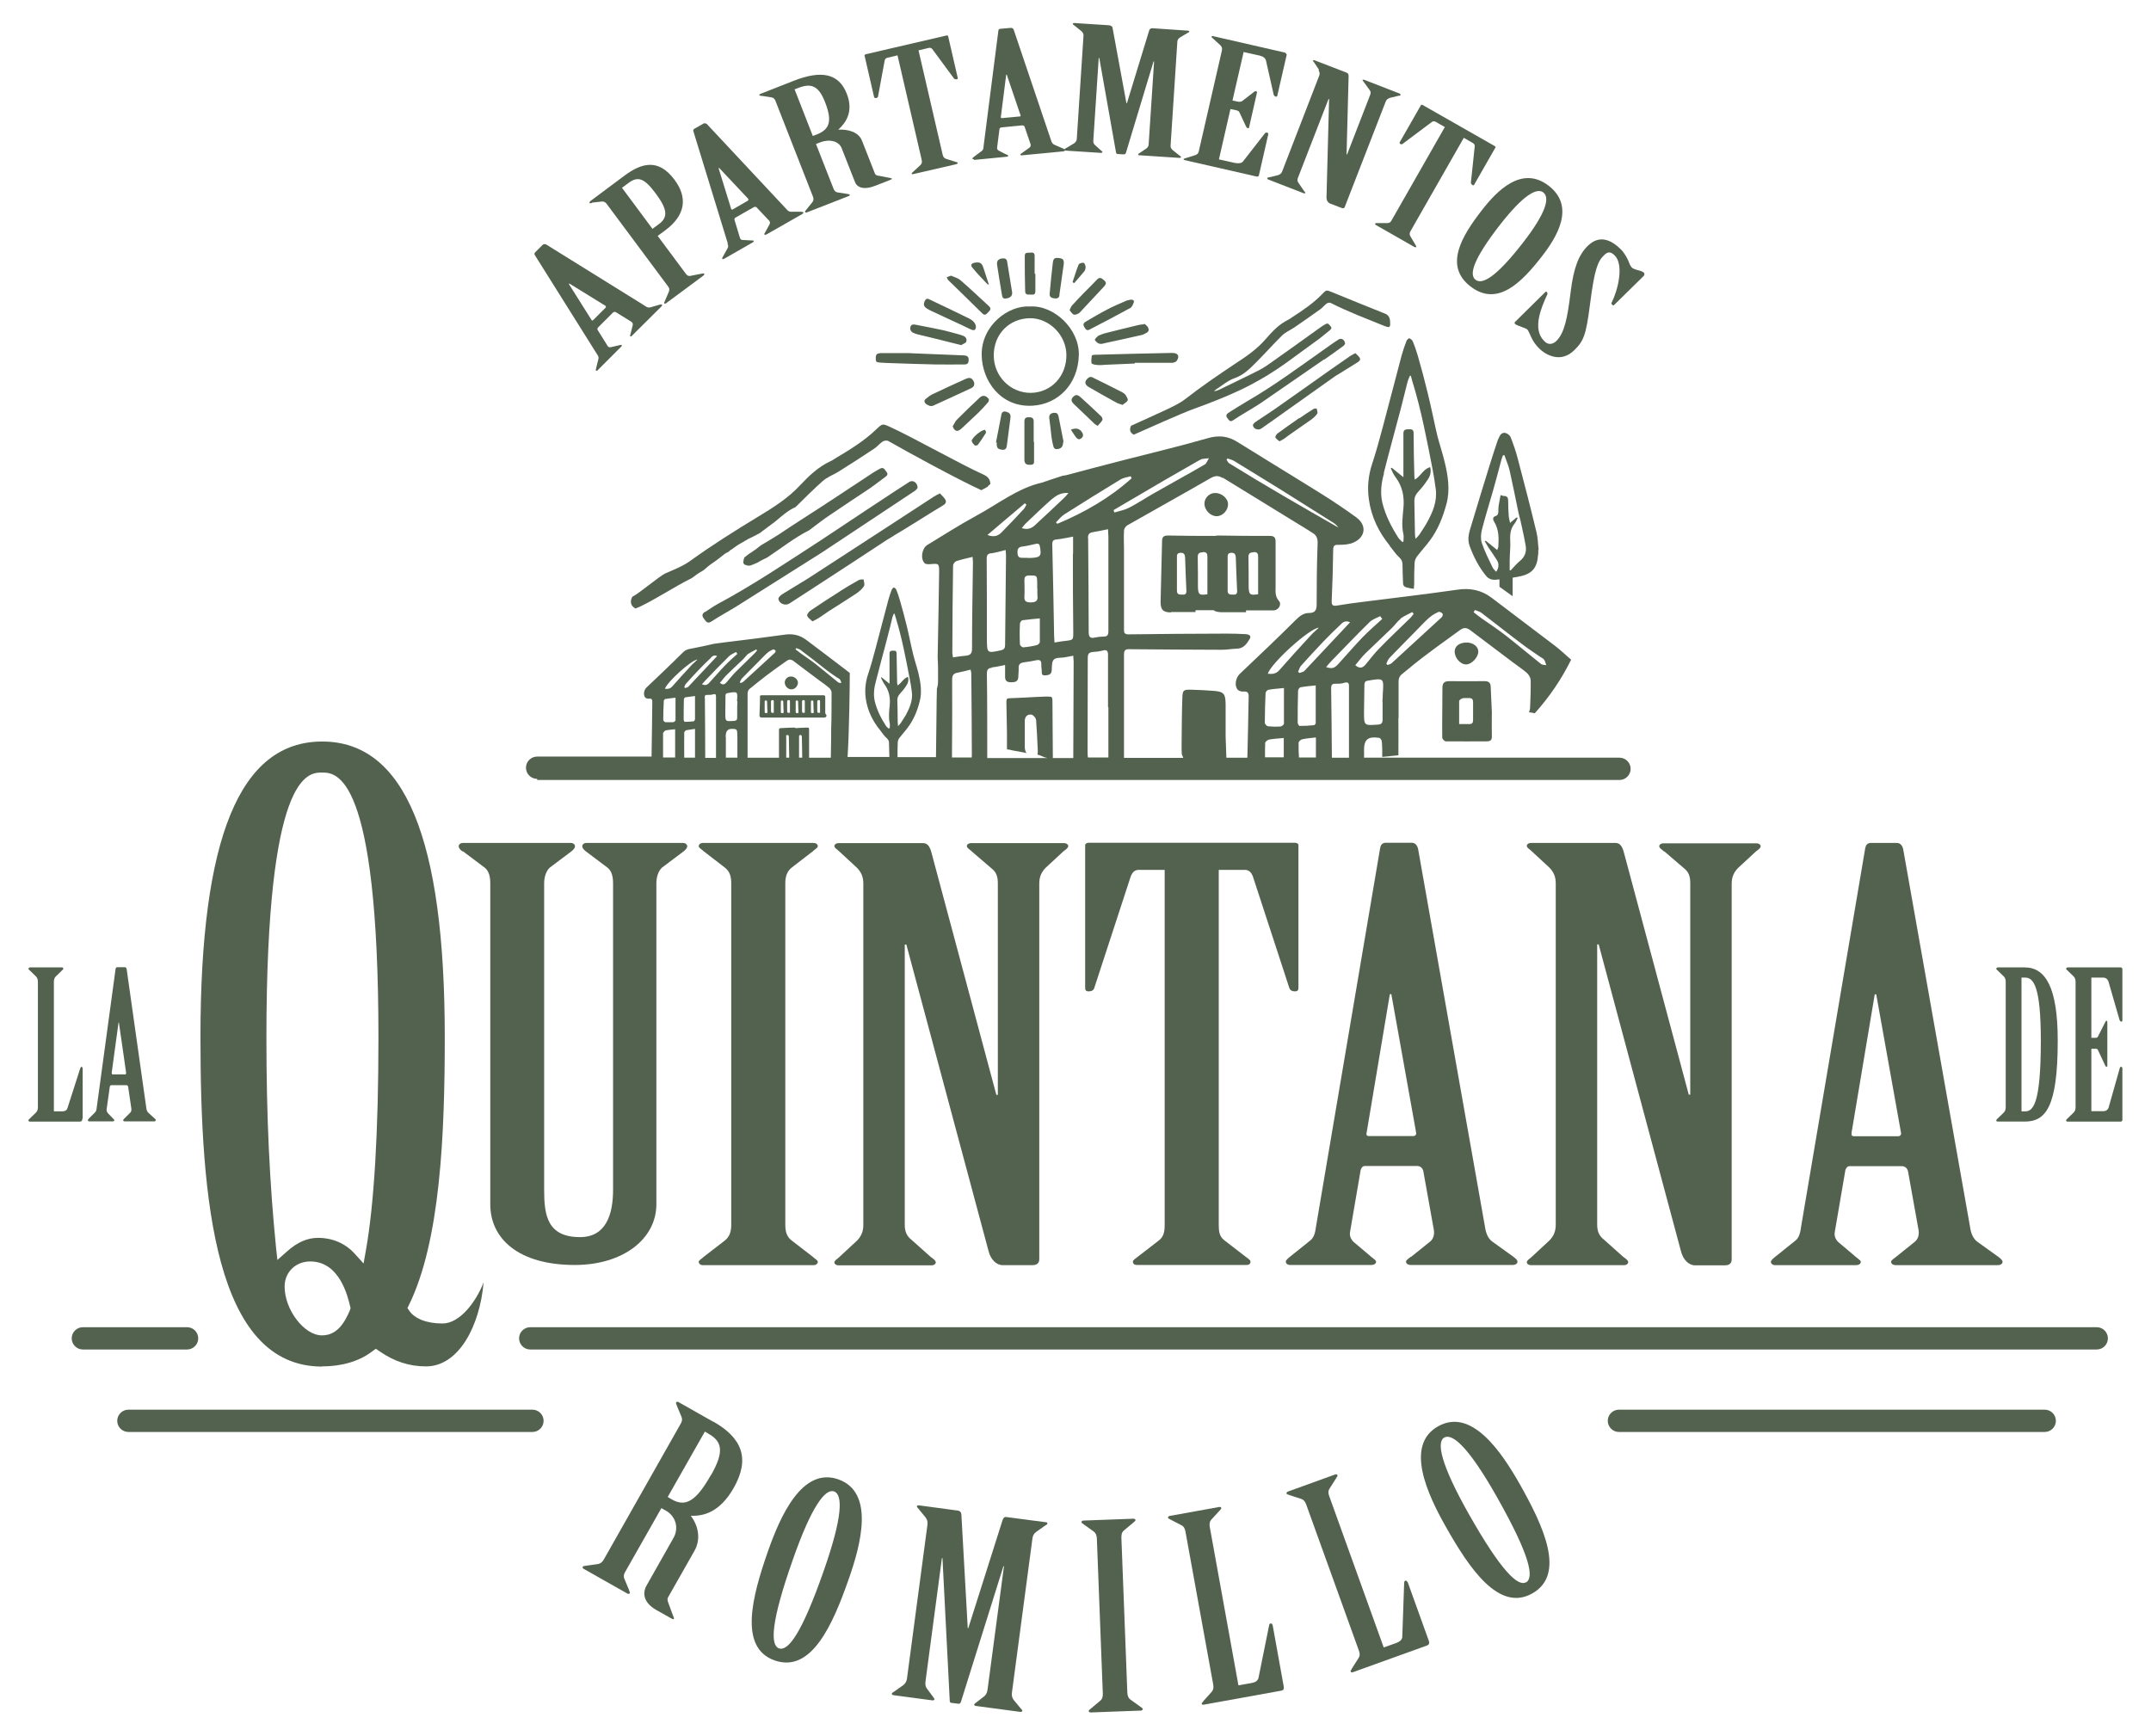 <?xml version="1.0" encoding="UTF-8"?> <svg xmlns="http://www.w3.org/2000/svg" id="Capa_1" data-name="Capa 1" viewBox="0 0 115.78 93.45"><defs><style> .cls-1 { fill: #53624e; } </style></defs><path class="cls-1" d="m4.45,60.22v-2.71s-.02-.08-.06-.08c-.04,0-.04.03-.07.08l-.69,2.15c-.04.13-.15.17-.29.17h-.44v-6.95c0-.13.02-.23.1-.31l.33-.32s.08-.07.08-.1-.02-.07-.07-.07h-1.74s-.07.03-.07.07.06.07.08.1l.33.32c.08.08.1.18.1.31v6.7c0,.13-.02.23-.1.31l-.33.32s-.08.07-.08.1.02.07.07.07h2.71c.09,0,.12-.06.12-.15Z"></path><path class="cls-1" d="m4.8,60.37h1.27c.06,0,.08-.03.08-.07s-.07-.08-.11-.13l-.24-.25c-.04-.06-.07-.12-.06-.2l.17-1.22s.03-.08.07-.08h.82c.06,0,.09.04.1.1l.17,1.16c.01.1-.01.18-.06.22l-.3.3s-.08.07-.08.1.02.07.08.07h1.59c.06,0,.08-.03.08-.07s-.03-.07-.07-.1l-.32-.29c-.08-.07-.11-.19-.12-.3l-1.05-7.42c-.01-.07-.04-.12-.1-.12h-.41c-.06,0-.08.04-.09.1l-1.01,7.43c-.01.1-.02.21-.09.28l-.31.31s-.08.08-.08.11.02.07.07.07Zm1.21-2.6l.37-2.72h.02l.39,2.71s-.01.08-.04.08h-.7s-.04-.02-.03-.07Z"></path><path class="cls-1" d="m107.86,59.89l-.33.32s-.08.07-.08.1.02.07.07.07h1.46c1.12,0,1.78-.75,1.78-4.36,0-2.87-.66-3.94-1.78-3.94h-1.46s-.07.03-.07.07.06.07.08.1l.33.32c.08.08.1.18.1.31v6.7c0,.13-.02.23-.1.31Zm.95-7.26h.2c.43,0,.84.42.84,3.39,0,3.39-.41,3.81-.84,3.81h-.2v-7.19Z"></path><path class="cls-1" d="m113.2,52.63c.14,0,.24.07.29.21l.6,2.08s.04.08.09.08c.03,0,.06-.02.06-.07v-2.75c0-.06-.04-.1-.09-.1h-2.87s-.07.03-.07.07.06.07.08.1l.33.32c.08.08.1.18.1.31v6.7c0,.13-.02.23-.1.31l-.33.32s-.08.07-.08.1.02.07.07.07h2.87c.06,0,.09-.04.09-.1v-2.78s-.02-.07-.06-.07-.07.02-.08.07l-.6,2.12c-.04.13-.15.2-.3.2h-.63v-3.36h.24c.06,0,.1.02.12.08l.38.81s.03.08.08.08c.03,0,.04-.02.04-.06v-2.35s-.01-.07-.04-.07-.04.02-.07.07l-.39.77c-.02.06-.07.08-.12.08h-.24v-3.24h.63Z"></path><path class="cls-1" d="m32.14,19.08c.05.07.1.14.07.25l-.12.48c-.01.05-.03.12-.01.14s.06.02.1-.03l1.24-1.24c.05-.05.06-.09.04-.11s-.11.02-.19.03l-.39.09c-.08.01-.14,0-.17-.06l-.55-.88s-.01-.08.02-.11l.8-.8c.05-.05.11-.06.16-.04l.84.52c.07.05.09.11.08.18l-.12.47c-.01.05-.04.11-.02.13s.06.02.11-.04l1.56-1.55c.05-.05.06-.09.04-.11s-.07,0-.12,0l-.48.14c-.11.04-.22,0-.29-.06l-5.36-3.33s-.11-.03-.17.03l-.4.4c-.05.05-.05.1-.03.14l3.35,5.34Zm-1.5-3.82l1.96,1.21s.03.06,0,.09l-.68.68s-.06.03-.07,0l-1.23-1.95.02-.02Z"></path><path class="cls-1" d="m31.86,10.91l.53-.06c.12-.01.2.04.26.12l3.31,4.45c.07.09.09.17.04.29l-.21.49s-.05.11-.04.13.06.03.11-.01l2.01-1.49s.06-.08.04-.1-.08,0-.13,0l-.61.12c-.13.03-.2-.04-.26-.12l-1.51-2.03.42-.31c1.1-.82,1.19-1.78.48-2.72-.84-1.12-1.72-.93-2.68-.22l-1.85,1.38s-.06.08-.04.1.09,0,.13,0Zm1.97-1.06c.51-.38.85-.26,1.46.56s.7,1.27.18,1.65l-.35.26-1.64-2.21.35-.26Z"></path><path class="cls-1" d="m39.16,13.11c.03.08.06.17,0,.26l-.24.43s-.06.11-.05.13c.01.02.05.03.11,0l1.52-.87c.07-.04.08-.08.07-.1-.01-.02-.11-.01-.19-.02l-.4-.02c-.08,0-.13-.04-.15-.11l-.3-.99s0-.08.05-.1l.98-.56c.07-.04.12-.03.16,0l.68.72c.05.06.06.13.02.2l-.23.42s-.07.1-.05.12.05.03.12,0l1.91-1.09c.07-.04.08-.08.07-.1s-.07-.03-.12-.03h-.5c-.12.02-.21-.05-.27-.12l-4.31-4.61s-.1-.06-.17-.02l-.49.28c-.07.04-.07.08-.06.13l1.85,6.03Zm-.46-4.08l1.58,1.68s.02.06-.02.09l-.83.48s-.06.01-.07-.02l-.68-2.2.03-.02Z"></path><path class="cls-1" d="m41,5.16l.52.08c.12.02.18.09.22.19l2.02,5.16c.04.1.04.19-.03.29l-.33.41s-.08.09-.07.12.05.04.11.02l2.23-.87c.06-.02.08-.06.07-.08-.01-.03-.09-.02-.13-.04l-.52-.08c-.12-.02-.18-.09-.22-.19l-.95-2.42.24-.09c.5-.19.99-.06,1.14.31l.72,1.83c.11.29.47.45,1.12.19l.74-.29c.07-.03.14-.06.13-.08s-.08-.04-.15-.05l-.57-.11c-.09-.01-.16-.04-.19-.1l-.7-1.78c-.18-.47-.74-.63-1.28-.6.42-.38.83-.98.46-1.93-.43-1.11-1.38-1.28-2.86-.7l-1.78.7c-.06.02-.08.06-.07.08s.09.02.13.04Zm1.98-.43c.7-.27,1.09-.1,1.43.77.4,1.02.25,1.47-.45,1.74l-.21.08-.98-2.51.21-.08Z"></path><path class="cls-1" d="m47.15,5.28c.06-.01.1-.04.11-.08l.36-1.95c.02-.06.05-.12.14-.14l.55-.13,1.3,5.62c.02.11.03.19-.06.28l-.39.36s-.09.08-.09.1c0,.03.03.05.1.03l2.3-.53c.07-.02.08-.05.08-.07,0-.03-.07-.04-.12-.06l-.51-.16c-.12-.04-.15-.12-.18-.22l-1.3-5.62.55-.13c.09-.02.14.01.19.06l1.18,1.6s.07.04.13.03c.06-.01.07-.04.06-.08l-.52-2.26s-.04-.03-.08-.02l-4.35,1.01s-.07.04-.07.05l.52,2.26s.03.06.09.05Z"></path><path class="cls-1" d="m52.42,8.61l1.75-.17c.08,0,.1-.04.1-.06,0-.03-.1-.06-.16-.09l-.35-.18c-.07-.04-.1-.09-.09-.16l.13-1.02s.04-.07.09-.07l1.12-.11c.08,0,.12.02.14.07l.32.94c.02.08,0,.15-.06.19l-.39.28s-.1.06-.1.09c0,.03.04.05.11.04l2.19-.21c.08,0,.1-.04.1-.06,0,0,0,0,0,0,.01,0,.03.02.06.02l1.87.12c.06,0,.09-.02.09-.04,0-.04-.06-.07-.1-.11l-.3-.27c-.09-.08-.1-.16-.09-.27l.29-4.42h.03s.9,5.08.9,5.08c.01.05.03.08.07.09l.33.02c.08,0,.11-.02.13-.07l1.49-4.93h.03s-.29,4.42-.29,4.42c0,.11-.03.19-.12.26l-.34.23s-.11.06-.11.09c0,.02.01.05.09.05l2.13.14c.06,0,.09-.02.09-.04,0-.04-.06-.07-.1-.1l-.36-.29c-.09-.08-.11-.15-.1-.26l.36-5.54c0-.11.04-.18.14-.25l.4-.24s.11-.05.11-.08c0-.02-.03-.05-.09-.05l-1.9-.13c-.11,0-.16.05-.18.14l-1.19,3.89h-.03s-.74-4.02-.74-4.02c0-.09-.07-.16-.2-.17l-1.86-.12c-.06,0-.09.02-.09.04,0,.04.07.07.1.1l.36.29c.09.08.13.16.12.26l-.36,5.54c0,.11-.06.18-.15.25l-.4.24s-.11.05-.11.08c0,0,0,0,0,0-.02-.01-.04-.02-.07-.04l-.46-.2c-.11-.04-.17-.14-.19-.23l-2.02-5.98c-.02-.05-.07-.09-.15-.09l-.56.05c-.08,0-.1.05-.11.09l-.8,6.25c0,.08-.01.18-.1.24l-.4.3s-.1.07-.1.1c0,.03.04.05.1.05Zm1.45-2.3l.29-2.29h.03s.74,2.18.74,2.18c.02.04,0,.07-.05.07l-.96.09s-.06-.01-.05-.05Z"></path><path class="cls-1" d="m63.69,8.55s.02.06.08.07l3.85.88c.07.02.13,0,.14-.05l.51-2.24s-.02-.06-.06-.07c-.04-.01-.09,0-.12.03l-1.19,1.53c-.08.09-.24.11-.44.07l-.85-.19.62-2.71.33.07c.07.02.13.05.15.1l.36.77s.03.07.09.09c.04.01.06,0,.07-.03l.43-1.89s0-.06-.05-.07c-.04-.01-.06,0-.1.03l-.66.51s-.1.04-.18.03l-.33-.07.6-2.61.85.19c.19.04.31.13.35.26l.42,1.86s.05.08.1.09c.04.01.08,0,.09-.04l.51-2.22s-.04-.09-.1-.11l-3.85-.88c-.06-.01-.1,0-.1.03,0,.03.06.07.09.1l.39.36c.09.09.1.17.08.28l-1.24,5.41c-.02.11-.07.18-.19.22l-.51.16s-.12.03-.12.06Z"></path><path class="cls-1" d="m70.97,3.78c.06.1.08.19.04.29l-2,5.17c-.04.1-.11.15-.22.19l-.45.11s-.12.01-.13.05c0,.02.01.05.07.08l1.88.73c.06.02.1,0,.1,0,.01-.03-.03-.08-.07-.12l-.28-.41c-.08-.1-.09-.18-.05-.29l1.65-4.25h.03s-.14,5.31-.14,5.31c0,.14.07.27.2.32l.6.23c.1.04.16.02.18-.04l2.21-5.69c.04-.1.11-.15.22-.19l.45-.11c.05,0,.12-.01.13-.05,0-.02-.01-.05-.07-.08l-1.88-.73c-.06-.02-.1,0-.1,0-.01.03.05.09.07.12l.3.41c.08.1.08.18.04.28l-1.24,3.2h-.03s.11-4.19.11-4.19c0-.1-.01-.17-.11-.21l-1.71-.66c-.06-.02-.1,0-.1,0-.01.03.05.09.07.12l.26.39Z"></path><path class="cls-1" d="m75.36,7.74c.05.03.1.04.13.01l1.59-1.19c.05-.03.12-.05.2,0l.49.28-2.86,5.01c-.05.1-.11.16-.23.16h-.53c-.05,0-.12,0-.13.02s-.01.06.05.09l2.05,1.17c.07.04.09.02.11,0s-.03-.08-.05-.12l-.27-.46c-.06-.11-.03-.19.02-.28l2.86-5.01.49.28c.08.05.1.11.1.17l-.21,1.98s.03.08.08.11.08.02.1-.02l1.15-2.01s0-.05-.05-.07l-3.88-2.21s-.08-.02-.08,0l-1.15,2.01s-.02.06.03.09Z"></path><path class="cls-1" d="m79.76,11.32c-1.06,1.37-2.06,2.98-.61,4.1,1.46,1.13,2.77-.24,3.83-1.6.81-1.04,1.84-2.69.38-3.82-1.45-1.12-2.79.28-3.6,1.32Zm3.31-.96c.36.28.16,1.09-1.09,2.7-1.46,1.88-2.2,2.28-2.56,2-.35-.27-.14-1.08,1.32-2.96,1.25-1.6,1.98-2.01,2.33-1.74Z"></path><path class="cls-1" d="m83.1,18.34c-.63-.64-.14-1.79.19-2.5,0-.03.01-.08-.02-.11-.04-.04-.08-.03-.1,0l-1.64,1.62s-.02.04.02.09c.04.04.11.06.17.09.31.12.44.16.49.21.03.03.08.12.15.28.08.18.19.44.48.73.4.4,1.19.79,1.89.11.52-.51.64-.81.86-2.52.23-1.81.41-2.27.73-2.58.17-.17.33-.28.6,0,.49.5.18,1.83-.17,2.53-.02.04-.01.08.02.11.04.04.08.05.1.03l1.62-1.59s.05-.09,0-.15c-.06-.07-.16-.1-.31-.14-.16-.04-.31-.1-.35-.15-.04-.04-.09-.13-.12-.2-.08-.24-.25-.55-.45-.76-.55-.55-1.18-.81-1.8-.2-.48.47-.76,1.17-.92,2.49-.17,1.39-.33,2.19-.76,2.62-.2.2-.45.23-.65.02Z"></path><path class="cls-1" d="m38.39,76.54l-1.87-1.06c-.06-.03-.11-.01-.13.02-.02.04.03.11.04.17l.25.6c.06.14.03.27-.06.41l-4.11,7.26c-.08.14-.17.23-.32.26l-.65.09c-.05.02-.15.01-.17.05-.02.04-.01.09.05.12l2.35,1.33c.06.03.11.01.13-.02.02-.04-.03-.11-.04-.17l-.25-.6c-.06-.14-.03-.27.06-.41l1.93-3.4.25.14c.52.3.7.92.41,1.45l-1.46,2.58c-.23.41-.16.92.52,1.31l.78.44c.07.04.15.08.17.05.02-.04-.01-.12-.05-.2l-.25-.68c-.04-.1-.06-.21-.01-.29l1.42-2.5c.37-.66.19-1.38-.2-1.89.67.03,1.56-.17,2.32-1.51.88-1.56.45-2.68-1.11-3.56Zm-.12,2.86c-.81,1.44-1.38,1.74-2.11,1.32l-.22-.13,2-3.52.22.13c.73.42.81.98.12,2.2Z"></path><path class="cls-1" d="m45.12,79.64c-1.95-.68-3.12,1.99-3.78,3.86-.86,2.46-1.59,5.21.36,5.89,1.97.69,3.12-1.91,3.98-4.37.66-1.87,1.41-4.69-.56-5.38Zm-.78,4.92c-1.18,3.38-1.92,4.35-2.41,4.18-.47-.17-.45-1.38.74-4.76,1.01-2.89,1.75-3.85,2.22-3.69.49.17.46,1.39-.55,4.27Z"></path><path class="cls-1" d="m56.3,81.95l-2.13-.28c-.12-.02-.18.07-.22.21l-1.83,5.77h-.03s-.34-6.07-.34-6.07c0-.14-.05-.24-.21-.26l-2.08-.28c-.07,0-.11.03-.11.05,0,.05.07.11.1.15l.37.45c.09.12.12.24.1.4l-1.1,8.27c-.02.16-.09.27-.2.36l-.48.34s-.13.07-.14.12c0,.03.03.07.09.08l2.1.28c.07,0,.11-.03.11-.05,0-.05-.06-.1-.1-.17l-.31-.42c-.09-.12-.09-.25-.07-.41l.88-6.61h.03s.39,7.66.39,7.66c0,.07.02.13.07.13l.38.05c.09.01.12-.02.15-.09l2.29-7.31h.03s-.88,6.61-.88,6.61c-.02.16-.06.28-.17.38l-.41.32c-.06.05-.13.08-.14.13,0,.03,0,.07.09.08l2.39.32c.07,0,.11-.03.11-.05,0-.05-.06-.1-.1-.15l-.37-.45c-.09-.12-.11-.24-.09-.4l1.1-8.27c.02-.16.07-.27.19-.36l.48-.34c.06-.03.13-.07.14-.12,0-.03-.02-.07-.09-.08Z"></path><path class="cls-1" d="m61.38,91.88l-.53-.38c-.12-.09-.16-.21-.17-.38l-.32-8.34c0-.17.02-.29.14-.39l.5-.42s.12-.09.12-.13c0-.04-.04-.08-.11-.08l-2.7.1c-.07,0-.1.05-.1.09,0,.04.09.08.13.12l.53.38c.12.09.16.21.17.38l.32,8.34c0,.17-.02.29-.14.39l-.5.42s-.12.09-.12.13c0,.04.04.08.11.08l2.7-.1c.07,0,.1-.05.1-.09,0-.04-.09-.08-.13-.12Z"></path><path class="cls-1" d="m68.49,87.48c0-.05-.05-.09-.1-.08-.07.01-.06.05-.08.11l-.57,2.82c-.04.17-.2.25-.4.28l-.68.12-1.54-8.51c-.03-.16-.02-.29.08-.41l.44-.48s.1-.1.1-.14c0-.04-.05-.08-.12-.06l-2.66.48c-.07.01-.09.06-.09.1,0,.04.1.07.14.1l.58.3c.14.07.19.19.22.35l1.49,8.21c.03.16.02.29-.08.41l-.44.49c-.02.06-.1.1-.1.14,0,.04.05.08.12.06l4.15-.75c.14-.02.17-.1.15-.22l-.6-3.32Z"></path><path class="cls-1" d="m75.75,85.16c-.02-.05-.07-.08-.11-.06-.06.02-.05.06-.06.13l-.1,2.88c0,.18-.16.28-.35.35l-.65.23-2.93-8.14c-.06-.16-.07-.28.02-.42l.35-.55c.02-.05.09-.12.07-.16-.01-.04-.06-.07-.13-.04l-2.54.92c-.06.02-.08.07-.07.11.01.04.11.05.16.08l.62.2c.15.05.22.15.28.31l2.83,7.85c.06.16.07.28-.02.42l-.35.55c-.01.06-.09.12-.07.16.01.04.06.07.13.04l3.97-1.43c.13-.05.15-.13.11-.25l-1.14-3.17Z"></path><path class="cls-1" d="m77.4,76.79c-1.8,1.02-.56,3.66.41,5.38,1.28,2.27,2.87,4.63,4.67,3.61,1.81-1.02.61-3.6-.67-5.87-.98-1.73-2.6-4.15-4.41-3.12Zm4.74,8.39c-.43.25-1.33-.58-3.09-3.69-1.5-2.66-1.74-3.86-1.31-4.1.45-.25,1.35.57,2.85,3.23,1.76,3.12,2,4.31,1.55,4.57Z"></path><path class="cls-1" d="m10.67,72.05c0-.33-.27-.6-.6-.6h-5.61c-.33,0-.6.27-.6.6s.27.6.6.6h5.61c.33,0,.6-.27.6-.6Z"></path><path class="cls-1" d="m28.66,75.89H6.91c-.33,0-.6.27-.6.6s.27.6.6.6h21.75c.33,0,.6-.27.6-.6s-.27-.6-.6-.6Z"></path><path class="cls-1" d="m28.92,41.99h58.25c.33,0,.6-.27.6-.6s-.27-.6-.6-.6h-13.75s0-.01,0-.02c.01-.12,0-.25,0-.37,0-.59.2-.76.8-.68.06,0,.14.1.15.16.03.16.02.33.03.45,0,.18,0,.31,0,.42.29-.03.58-.06.87-.09,0,0,0-.02,0-.03.01-.66,0-1.31,0-1.97h.01c0-.67,0-1.33,0-2,0-.12.06-.27.15-.34.5-.42,1.01-.83,1.54-1.22.54-.41,1.09-.79,1.63-1.19.19-.14.35-.12.53.01.76.57,1.52,1.15,2.28,1.72.26.2.54.38.78.59.1.09.19.25.2.37.01.49-.01.98-.03,1.47,0,.1-.03.2-.06.28.11,0,.21.03.31.05.81-.9,1.45-1.86,1.95-2.87,0-.02,0-.04,0-.05,0,0,0,.02-.01.02-.3-.26-.57-.52-.86-.74-1.13-.86-2.26-1.71-3.39-2.57-.56-.43-1.18-.55-1.88-.44-1.68.24-3.37.44-5.05.65-.47.06-.94.12-1.4.2-.25.04-.3-.03-.29-.27.04-.91.07-1.81.08-2.72,0-.26.09-.29.33-.28.25,0,.53-.02.76-.12.66-.29.73-.94.15-1.36-.59-.43-1.2-.84-1.82-1.23-1.52-.95-3.06-1.88-4.58-2.83-.51-.32-1-.37-1.59-.2-1.47.42-2.96.78-4.45,1.16-1.04.27-2.09.54-3.13.82-.13.03-.06.02-.23.04-.37.12-.35.12-.73.24-.04.01-.11.05-.21.07-.08.04-.12.04-.17.06-1.3.29-2.38,1.16-3.55,1.79-.9.49-1.76,1.04-2.63,1.57-.29.18-.38.74-.14.98.06.06.21.06.32.05.44-.04.46-.03.46.41-.02,1.52-.05,3.05-.08,4.57,0,.02,0,.03,0,.04.03.44.02.88.02,1.31,0,.13-.02.25-.06.37-.02.48-.03,2.61-.05,3.69h-2.07s0,0,0,0c0-.26,0-.51.01-.77,0-.08.03-.18.08-.25.16-.21.34-.4.49-.61.3-.41.49-.88.61-1.36.14-.52.05-1.04-.07-1.55-.08-.32-.19-.64-.27-.96-.13-.53-.23-1.06-.36-1.59-.11-.46-.24-.92-.37-1.38-.05-.19-.12-.37-.19-.55-.02-.05-.08-.1-.13-.11-.03,0-.09.07-.11.11-.07.18-.13.36-.18.54-.23.87-.46,1.75-.69,2.62-.12.46-.25.93-.4,1.38-.15.44-.19.88-.13,1.32.09.65.37,1.22.78,1.72.11.14.21.3.35.42.08.08.12.14.12.25,0,.24.02.48.02.71,0,.02,0,.03,0,.05h-2.25c.09-1.32.12-3.88.12-4.51,0-.01,0,0,0-.01,0,0-.08-.06-.14-.11,0,0-.01,0-.05-.04-.71-.55-1.43-1.08-2.15-1.63-.36-.27-.75-.35-1.19-.28-1.06.15-2.13.28-3.2.41-.22.03-.37.05-.59.08-.41.1-.59.13-1.07.23-.04.01-.18.03-.26.05-.19.05-.25.1-.39.24-.62.62-1.26,1.22-1.9,1.83-.14.13-.19.4-.07.54.04.05.13.07.2.06.13-.01.18.03.18.16-.01.65-.02,2.15-.04,2.96h-6.16c-.33,0-.6.27-.6.6s.27.6.6.6Zm50.47-9.15c.12.05.26.08.36.16.75.57,1.49,1.16,2.25,1.73.29.22.6.42.9.63.07.05.16.08.21.15.06.08.08.2.12.3-.1-.02-.22-.01-.29-.07-.63-.5-1.24-1.02-1.87-1.51-.42-.33-.86-.62-1.29-.92-.16-.11-.31-.23-.46-.35.02-.04.05-.08.07-.12Zm-31.52,6.36s-.02.01-.04.02c-.05-.05-.11-.09-.14-.14-.26-.4-.48-.83-.6-1.31-.09-.38-.04-.75.06-1.11.11-.39.2-.79.31-1.19.11-.41.22-.81.32-1.21.09-.34.17-.67.25-1.01.02-.07.05-.14.08-.21h.04c.02.07.04.13.06.2.33,1.07.54,2.17.75,3.27.05.24.09.49.12.73.06.46-.11.86-.32,1.25-.09.15-.19.3-.28.44-.03.05-.08.09-.14.16-.01-.1-.02-.17-.02-.23,0-.39-.01-.78-.02-1.17,0-.14.05-.24.14-.34.13-.14.25-.29.35-.45.09-.13.13-.28.09-.46-.26.07-.35.34-.57.46,0-.05-.01-.08-.02-.12-.01-.53-.02-1.07-.03-1.6,0-.11-.04-.16-.15-.15-.1,0-.23-.02-.23.15,0,.48,0,.95,0,1.43,0,.06,0,.11,0,.2-.16-.13-.3-.24-.43-.35-.01,0-.02.02-.03.03.06.11.1.22.17.32.26.35.34.73.3,1.16-.03.32-.07.64,0,.96.02.09,0,.18,0,.28Zm-9.94-1.64c0-.12.04-.16.16-.15.1,0,.2,0,.29-.03.11-.03.16-.01.16.11,0,.76,0,2.43,0,3.31h-.58c0-.85-.01-2.49-.02-3.23Zm1.76.19c0,.09,0,.18-.01.27,0,0,0,0,0,0,0,.2,0,.4,0,.61,0,.12-.04.17-.17.18-.47.03-.47.04-.47-.43,0-.31.01-.61.01-.92,0-.09.03-.14.13-.15.53-.09.53-.09.49.44Zm-.63,1.93c0-.38.13-.48.51-.43.04,0,.09.06.1.1.02.1.01.21.02.28,0,.1,0,.83,0,1.16h-.62c0-.33,0-1.05,0-1.11Zm-1.65-.95s-.04.09-.06.1c-.16.02-.33.03-.49.03-.02,0-.06-.07-.06-.11,0-.37,0-.73.01-1.1,0-.04.05-.11.08-.11.17-.03.33-.04.52-.07,0,.44,0,.85,0,1.26Zm-.59.7s.07-.11.12-.12c.15-.03.3-.04.47-.07v1.55h-.58c0-.4-.01-1.22,0-1.36Zm5.49.22c0-.06.03-.09.09-.08.03,0,.06.05.06.07,0,.09.01.76.02,1.15h-.16c0-.37,0-1.06,0-1.14Zm.7,0c0-.06.03-.09.09-.08.03,0,.06.05.06.07,0,.12.02.72.02,1.15h-.17c0-.42,0-1.03,0-1.14Zm14.74-9.84c0,1.41,0,2.82.02,4.23,0,.41,0,.41-.4.46-.19.02-.38.05-.61.09,0-.13-.02-.22-.02-.32-.03-1.65-.06-3.3-.1-4.95,0-.2.05-.27.25-.28.29-.03.58-.1.87-.15,0,.33,0,.63,0,.92Zm.79,10.52c0-1.64.01-3.28.01-4.92,0-.21.07-.29.27-.31.18-.01.37-.03.54-.08.22-.06.28.03.28.23,0,.94,0,1.87,0,2.81h.02c0,.89,0,1.77,0,2.66,0,.02,0,.04,0,.06h-1.1c-.02-.11-.02-.25-.02-.45Zm.02-11.37c0-.19.07-.28.26-.31.26-.04.52-.1.82-.16,0,.14.02.26.02.38,0,1.71,0,3.42,0,5.12,0,.2-.06.28-.26.28-.15,0-.31.02-.46.05-.27.07-.34-.05-.34-.29,0-1.69-.02-3.38-.03-5.06Zm11.36,11.82c-.02-.26-.03-.52-.02-.79,0-.07.11-.17.19-.19.23-.05.47-.07.74-.1v1.08h-.9Zm.91-1.89c0,.05-.06.15-.1.15-.26.03-.52.04-.78.04-.03,0-.1-.11-.1-.17,0-.58,0-1.15.02-1.73,0-.06.08-.17.13-.18.26-.05.53-.07.82-.1,0,.69,0,1.34,0,1.99Zm-2.58-1.75c.26-.05.53-.07.86-.1,0,.67,0,1.3,0,1.92,0,.05-.12.15-.19.15-.22.02-.44.01-.66-.01-.07,0-.18-.12-.18-.19,0-.53.02-1.06.04-1.59,0-.06.08-.17.14-.18Zm-.01-.87c.18-.57,2.25-2.45,2.75-2.48-.17.16-.32.28-.45.43-.57.62-1.13,1.23-1.68,1.86-.17.19-.36.22-.61.19Zm-.15,3.75c0-.07.12-.18.2-.2.24-.05.49-.06.81-.09,0,.37,0,.71,0,1.04,0,0,0,0,0,0h-1.01c0-.26,0-.51.01-.76Zm3.6.76c-.01-1.24-.02-2.49-.04-3.73,0-.19.06-.25.25-.24.15,0,.31,0,.45-.05.18-.05.26-.02.26.17,0,1.29,0,2.57,0,3.86h-.91Zm2.74-3.43c0,.14-.01.29-.02.43,0,0,0,0,.01,0,0,.32,0,.64,0,.95,0,.19-.06.27-.26.28-.74.05-.74.06-.74-.68,0-.48.02-.96.02-1.45,0-.15.04-.22.21-.24.84-.14.84-.14.78.7Zm2.52-4.11c.14-.13.31-.22.49-.3.05-.02.16.04.21.1.02.03,0,.15-.05.19-.89.82-1.78,1.64-2.68,2.46-.06.06-.15.08-.23.11-.02-.02-.05-.04-.07-.07.05-.1.09-.22.16-.3.45-.47.9-.92,1.35-1.38.27-.27.53-.56.82-.82Zm-1.58.07c.2-.15.43-.24.65-.36.02.03.05.07.07.1-.06.07-.1.14-.17.21-.56.55-1.13,1.08-1.67,1.64-.27.27-.5.58-.75.88-.14.16-.3.25-.55.03.19-.22.36-.46.57-.66.46-.45.94-.89,1.4-1.34.16-.15.28-.35.46-.48Zm-1.65.18c.15-.15.38-.22.57-.32.04.05.07.1.11.15-.36.33-.73.65-1.07,1-.44.46-.85.94-1.28,1.41-.22.25-.36.29-.67.18.1-.11.18-.22.28-.32.68-.7,1.36-1.41,2.06-2.1Zm-1.6.17c.13-.13.26-.29.55-.16-.83.89-1.64,1.75-2.45,2.61-.06.07-.18.08-.27.12l-.08-.06c.05-.11.08-.23.15-.32.4-.44.8-.88,1.21-1.31.29-.3.58-.59.88-.87Zm-6.05-8.98c.12.04.24.07.35.13.81.5,1.63,1,2.44,1.5.96.6,1.91,1.2,2.86,1.8.12.07.23.16.32.29-1.98-1.13-3.94-2.26-5.88-3.46-.06-.04-.09-.12-.14-.19.02-.03.04-.05.06-.08Zm-.26,1.03c1.54.95,3.09,1.9,4.64,2.85.06.04.11.08.17.11.26.14.32.34.3.64-.04,1.08-.05,2.16-.05,3.24,0,.3-.09.45-.41.45-.3,0-.51.17-.73.39-.98.98-1.99,1.93-3,2.89-.22.21-.3.63-.11.85.06.07.21.11.31.1.2-.02.28.05.28.25-.02,1.1-.04,2.21-.07,3.31h-1.13c-.01-.38-.03-.77-.04-1.15,0-.58,0-1.16,0-1.74-.01-.57-.11-.67-.67-.71-.39-.03-.79-.05-1.19-.06-.41-.01-.46.02-.47.46-.03.84-.03,1.68-.04,2.52,0,.16,0,.33.01.49.03.06.05.13.08.2h-3.19c0-1.86,0-3.72,0-5.57,0-.25.1-.29.31-.28,1.65.01,3.3.03,4.95.03.27,0,.54-.05.81-.06.37,0,.54-.27.7-.53.11-.18-.08-.24-.2-.25-.36-.02-.71-.03-1.07-.03-1.76,0-3.51.02-5.27.04-.24,0-.23-.14-.23-.3,0-1.42,0-2.84,0-4.26,0-.34-.02-.68,0-1.01,0-.11.09-.25.18-.3,1.49-.85,2.99-1.68,4.48-2.54.25-.14.42-.15.66,0Zm-1.21-.95s.07-.04.1-.05c.12-.02.25-.03.37-.04-.08.12-.12.28-.23.34-.91.53-1.83,1.03-2.74,1.55-.44.25-.87.54-1.32.77-.25.13-.53.18-.8.26l-.04-.13c.9-.53,1.81-1.06,2.71-1.59.65-.38,1.3-.74,1.95-1.12Zm-3.74.87s.03.08.05.12c-1.18,1.06-2.54,1.84-4,2.45l-.07-.08c.15-.15.28-.32.45-.43,1-.63,2-1.26,3.01-1.87.16-.1.37-.13.56-.18Zm-4.21,1.22c.23-.2.5-.34.86-.31-.08.09-.14.18-.23.26-.52.5-1.05.99-1.58,1.48-.18.17-.4.25-.7.15.08-.1.13-.17.19-.23.48-.46.96-.92,1.46-1.36Zm-.81,5.21c.04.27-.07.37-.35.37-.25,0-.37-.05-.35-.33.02-.29,0-.58,0-.86,0-.18.05-.25.24-.26.44,0,.44-.02.45.41,0,.1,0,.19,0,.29h.01c0,.12-.01.25,0,.37Zm.13,1.23c0,.45,0,.86,0,1.27,0,.06-.09.15-.16.17-.24.06-.49.1-.74.12-.05,0-.17-.1-.17-.16-.02-.37-.02-.75,0-1.12,0-.06.08-.17.13-.18.31-.04.63-.07.94-.1Zm-.62-3.26c-.09,0-.17,0-.26,0-.18.01-.31-.01-.32-.25-.02-.23.05-.34.28-.36.24-.03.47-.09.7-.14.15-.04.21.02.23.17.09.51.02.58-.64.59Zm-.19-2.94s.06.05.09.08c-.05.08-.08.16-.14.23-.4.43-.8.86-1.21,1.27-.17.17-.39.27-.75.13.71-.6,1.36-1.16,2.02-1.71Zm-1.81,2.7c.25-.04.5-.11.78-.18,0,.11.02.2.02.28-.02,1.61-.03,3.22-.05,4.83,0,.17-.05.25-.23.29-.75.16-.74.16-.75-.61,0-1.45,0-2.89-.01-4.34,0-.18.06-.25.24-.28Zm.02,6.14c.24-.02.47-.08.73-.13,0,.25,0,.45,0,.65,0,.22.13.28.32.28.19,0,.38-.02.39-.27,0-.16.03-.33.02-.49-.01-.19.07-.28.26-.31.24-.03.48-.07.71-.12.18-.03.25.03.25.21,0,.11,0,.21.02.32.02.12-.05.3.18.29.18-.01.35-.04.36-.28.01-.2,0-.46.11-.57.11-.12.38-.09.57-.12.15-.03.3-.06.48-.09,0,.13.02.22.02.32,0,1.73-.02,3.46-.02,5.19h-1.1c0-.96-.02-1.94-.02-2.93,0-.38,0-.38-.26-.38-.04,0-.08,0-.12,0-.35.01-.7.03-1.04.05-.29.01-.59.03-.89.04-.14,0-.17.04-.17.2.01.55.02,1.11.03,1.64,0,.24,0,.49,0,.73,0,.07,0,.13,0,.17,0,0,.02.01.03.02h.07c.1.03.21.05.32.07.19.03.4.07.63.12-.06-.09-.09-.2-.09-.32,0-.31,0-.63,0-.94,0-.16,0-.32,0-.47,0-.11.03-.2.09-.26.05-.05.11-.08.19-.08.03,0,.05,0,.08,0,.11.03.24.18.25.3.04.53.06,1.03.09,1.64,0,.07,0,.14-.02.21.11.03.23.08.36.14.06.02.12.03.18.05h-3.24c0-1.16,0-3.45-.02-4.53,0-.21.05-.32.28-.33Zm-2.07-5.48c0-.08.09-.21.17-.24.27-.09.55-.15.88-.23,0,.1.02.19.02.28-.02,1.55-.05,3.11-.05,4.66,0,.27-.1.36-.34.38-.22.02-.44.05-.69.09,0-.09-.03-.17-.03-.25,0-1.56.02-3.12.04-4.69Zm-.05,6.14c0-.25.08-.34.31-.38.22-.04.43-.1.68-.16.02.08.04.14.04.19.01,1.17.03,3.2.03,4.37,0,.07,0,.12-.01.17,0,0,0,0,0,0h-1.06c.01-1.29.02-3.52.01-4.2Zm-8.39-1.7c.08.03.16.05.23.1.48.36.95.73,1.42,1.1.18.14.38.27.57.4.05.03.1.05.13.09.04.05.05.12.08.19-.06-.01-.14,0-.18-.04-.4-.32-.78-.64-1.18-.96-.26-.21-.55-.39-.82-.59-.1-.07-.19-.15-.29-.22.01-.02.03-.05.04-.07Zm-.5.68c.12-.09.22-.07.33,0,.48.36.96.73,1.45,1.09.17.12.34.24.5.38.06.06.12.16.12.24,0,.31,0,1.58-.02,1.89,0,.04,0,.97-.02,1.62h-1.17c0-.5,0-1.26,0-1.46,0-.15,0-.17-.16-.16-.19,0-.37.02-.56.03-.02-.03-.06-.03-.14-.03-.22,0-.44.02-.67.03-.07,0-.09.03-.09.1,0,.18,0,1.07,0,1.49h-1.69c0-.49,0-1.82,0-2.21h0c0-.42,0-.84,0-1.26,0-.07.04-.17.09-.22.32-.26.64-.52.97-.77.34-.26.69-.5,1.04-.75Zm-1.06-.42c.09-.08.2-.14.31-.19.03-.01.1.03.13.06.02.02,0,.09-.03.12-.56.52-1.13,1.04-1.7,1.56-.04.04-.1.05-.15.07-.01-.01-.03-.03-.04-.04.03-.06.06-.14.1-.19.28-.29.57-.58.86-.87.17-.17.34-.36.52-.52Zm-1,.04c.12-.09.27-.15.41-.23.01.02.03.04.04.06-.04.04-.07.09-.11.13-.35.35-.71.69-1.06,1.04-.17.17-.32.37-.48.55-.09.1-.19.16-.35.02.12-.14.23-.29.36-.42.29-.29.59-.56.89-.85.1-.1.18-.22.29-.31Zm-1.04.12c.1-.09.24-.14.36-.21.02.03.04.07.07.1-.23.21-.46.41-.68.64-.28.29-.54.6-.81.89-.14.16-.23.18-.42.11.06-.07.12-.14.18-.2.43-.45.86-.9,1.3-1.33Zm-1.01.11c.08-.08.17-.18.35-.1-.53.56-1.04,1.11-1.55,1.65-.04.04-.11.05-.17.07l-.05-.04c.03-.07.05-.15.1-.2.25-.28.51-.56.77-.83.18-.19.37-.37.56-.55Zm-.71.09c-.11.1-.2.18-.29.27-.36.39-.72.78-1.07,1.18-.11.12-.23.14-.39.12.11-.36,1.43-1.55,1.74-1.57Zm-1.82,2.23s.05-.11.09-.11c.17-.03.33-.04.55-.07,0,.43,0,.82,0,1.22,0,.03-.08.09-.12.1-.14,0-.28,0-.42,0-.04,0-.12-.08-.12-.12,0-.34.01-.67.03-1.01Zm-.02,1.71s.08-.12.13-.13c.15-.03.31-.04.51-.06,0,.2,0,1.11,0,1.52h-.65c0-.41,0-1.21,0-1.34Z"></path><path class="cls-1" d="m110.06,75.89h-22.92c-.33,0-.6.27-.6.6s.27.6.6.6h22.92c.33,0,.6-.27.6-.6s-.27-.6-.6-.6Z"></path><path class="cls-1" d="m24.92,45.83l1.17.88c.23.18.3.49.3.85v17.27c0,1.88,1.55,3.27,4.55,3.27,2.58,0,4.39-1.39,4.39-3.27v-17.27c0-.36.11-.67.3-.85l1.17-.88c.11-.09.19-.18.19-.27s-.08-.18-.23-.18h-5.19c-.15,0-.23.09-.23.18s.08.18.19.27l1.17.88c.23.18.3.49.3.85v16.49c0,1.33-.38,2.55-1.78,2.55-1.78,0-1.93-1.21-1.93-2.55v-16.49c0-.36.11-.67.3-.85l1.17-.88c.11-.09.19-.18.19-.27s-.08-.18-.23-.18h-5.8c-.15,0-.23.09-.23.18s.08.18.19.27Z"></path><path class="cls-1" d="m42.61,46.71l1.14-.88c.08-.09.27-.18.27-.27s-.08-.18-.23-.18h-5.95c-.15,0-.23.09-.23.18s.19.18.27.27l1.14.88c.27.21.34.49.34.85v18.37c0,.36-.08.64-.34.85l-1.14.88c-.08.09-.27.18-.27.27s.08.18.23.18h5.95c.15,0,.23-.09.23-.18s-.19-.18-.27-.27l-1.14-.88c-.27-.21-.34-.48-.34-.85v-18.37c0-.36.08-.64.34-.85Z"></path><path class="cls-1" d="m48.78,50.83l4.43,16.52c.11.45.42.76.76.76h1.59c.27,0,.38-.12.38-.33v-20.21c0-.36.11-.61.34-.85l.95-.88c.11-.09.27-.18.27-.3,0-.06-.08-.15-.23-.15h-5c-.15,0-.23.09-.23.15,0,.12.19.21.27.3l1.06.91c.27.21.34.45.34.82v11.37h-.08l-3.49-13.03c-.08-.3-.19-.52-.45-.52h-4.55c-.15,0-.23.09-.23.15,0,.12.19.21.27.3l.95.88c.23.24.34.49.34.85v18.37c0,.36-.11.61-.34.85l-.95.88c-.08.09-.27.18-.27.3,0,.06.08.15.23.15h5c.15,0,.23-.09.23-.15,0-.12-.15-.21-.27-.3l-1.02-.91c-.27-.21-.38-.45-.38-.82v-15.09h.08Z"></path><path class="cls-1" d="m67.01,46.83c.23,0,.34.15.42.33l1.97,6.03c.04.12.15.18.3.18s.19-.06.19-.21v-7.67c0-.06-.08-.12-.19-.12h-11.1c-.11,0-.19.06-.19.12v7.67c0,.15.04.21.19.21s.27-.06.3-.18l1.97-6.03c.08-.18.19-.33.42-.33h1.4v19.09c0,.36-.04.64-.3.85l-1.14.88c-.11.09-.27.18-.27.27s.04.18.23.18h5.87c.19,0,.23-.09.23-.18s-.15-.18-.27-.27l-1.14-.88c-.27-.21-.3-.48-.3-.85v-19.09h1.4Z"></path><path class="cls-1" d="m75.95,67.65c-.11.09-.27.18-.27.27s.08.18.27.18h5.46c.19,0,.27-.09.27-.18s-.11-.18-.23-.27l-1.1-.79c-.27-.18-.38-.52-.42-.82l-3.6-20.34c-.04-.18-.15-.33-.34-.33h-1.4c-.19,0-.27.12-.3.27l-3.45,20.37c-.04.27-.08.58-.3.76l-1.06.85c-.11.09-.27.21-.27.3s.08.18.23.18h4.36c.19,0,.27-.09.27-.18s-.23-.21-.38-.36l-.83-.7c-.15-.15-.23-.33-.19-.55l.57-3.33c.04-.12.11-.21.23-.21h2.8c.19,0,.3.12.34.27l.57,3.18c.04.27-.04.48-.19.61l-1.02.82Zm.11-6.49h-2.39c-.08,0-.15-.06-.11-.18l1.25-7.46h.08l1.33,7.43c.04.12-.04.21-.15.21Z"></path><path class="cls-1" d="m89.58,45.83l1.06.91c.27.21.34.45.34.82v11.37h-.08l-3.49-13.03c-.08-.3-.19-.52-.45-.52h-4.55c-.15,0-.23.09-.23.15,0,.12.19.21.27.3l.95.88c.23.24.34.49.34.85v18.37c0,.36-.11.61-.34.85l-.95.88c-.08.09-.27.18-.27.3,0,.06.08.15.23.15h5c.15,0,.23-.09.23-.15,0-.12-.15-.21-.27-.3l-1.02-.91c-.27-.21-.38-.45-.38-.82v-15.09h.08l4.43,16.52c.11.45.42.76.76.76h1.59c.27,0,.38-.12.38-.33v-20.21c0-.36.11-.61.34-.85l.95-.88c.11-.09.27-.18.27-.3,0-.06-.08-.15-.23-.15h-5c-.15,0-.23.09-.23.15,0,.12.19.21.27.3Z"></path><path class="cls-1" d="m95.53,68.11h4.36c.19,0,.27-.09.27-.18s-.23-.21-.38-.36l-.83-.7c-.15-.15-.23-.33-.19-.55l.57-3.33c.04-.12.11-.21.23-.21h2.8c.19,0,.3.12.34.27l.57,3.18c.04.27-.04.48-.19.61l-1.02.82c-.11.09-.27.18-.27.27s.08.18.27.18h5.46c.19,0,.27-.09.27-.18s-.11-.18-.23-.27l-1.1-.79c-.27-.18-.38-.52-.42-.82l-3.6-20.34c-.04-.18-.15-.33-.34-.33h-1.4c-.19,0-.27.12-.3.27l-3.45,20.37c-.04.27-.08.58-.3.76l-1.06.85c-.11.09-.27.21-.27.3s.08.18.23.18Zm4.13-7.12l1.25-7.46h.08l1.33,7.43c.04.12-.04.21-.15.21h-2.39c-.08,0-.15-.06-.11-.18Z"></path><path class="cls-1" d="m17.33,73.56c1.06,0,1.99-.27,2.68-.79l.22-.16.22.15c.78.54,1.59.8,2.48.8,1.77,0,2.9-2.19,3.1-4.52-.41,1.05-1.28,2.21-2.21,2.21-.86,0-1.51-.26-1.8-.7l-.09-.13.07-.14c1.71-3.47,1.94-9.25,1.94-14.45,0-10.71-2.16-15.91-6.6-15.91s-6.55,5.2-6.55,15.91c0,8.77.78,17.74,6.55,17.74Zm1.52-3.06c-.29.69-.69,1.39-1.52,1.39-.96,0-2.01-1.38-2.01-2.63,0-.77.59-1.35,1.38-1.35,1.56,0,2.01,1.83,2.15,2.43l.02.09-.03.08Zm-1.52-28.91c.75,0,3.04,0,3.04,14.28,0,5.01-.23,8.97-.68,11.47l-.12.68-.49-.54c-.49-.54-1.19-.84-1.96-.84-.57,0-1.11.23-1.67.73l-.52.46-.07-.65c-.35-3.49-.52-7.08-.52-11.31,0-14.28,2.25-14.28,2.99-14.28Z"></path><path class="cls-1" d="m112.85,71.45H28.54c-.33,0-.6.27-.6.6s.27.6.6.6h84.32c.33,0,.6-.27.6-.6s-.27-.6-.6-.6Z"></path><path class="cls-1" d="m74.82,17.26c-.02-.19-.1-.31-.28-.38-.95-.38-1.89-.76-2.84-1.15-.31-.13-.31-.13-.54.11-.47.49-1.04.87-1.61,1.24-.07.05-.14.1-.22.14-.49.24-.85.63-1.2,1.03-.47.55-1.06.95-1.66,1.34-.91.61-1.81,1.22-2.68,1.9-.3.23-.65.39-1,.56-.23.11-1.68.77-1.91.87-.09.19-.07.38.15.48.68-.3,2.56-1.15,3.26-1.4.83-.3,1.65-.62,2.46-1,.95-.45,1.84-.99,2.68-1.61.51-.38,1.04-.75,1.55-1.13.21-.16.41-.33.61-.49.07-.06.11-.12.03-.2-.07-.08-.12-.21-.27-.12-.1.06-.21.12-.3.19-.95.68-1.9,1.37-2.86,2.04-.28.19-.59.34-.9.49-.56.28-1.13.55-1.69.82-.08.04-.16.06-.25.07.02-.02.04-.05.07-.07.34-.22.66-.5,1.03-.63.52-.18.86-.55,1.22-.91.46-.46.89-.95,1.35-1.4.18-.17.42-.27.63-.41.48-.33.96-.66,1.43-1,.12-.09.21-.21.33-.3.06-.04.17-.06.22-.03.92.47,1.89.83,2.84,1.22.35.14.38.11.35-.26Z"></path><path class="cls-1" d="m71.28,19.36c.34-.24.68-.48,1.02-.73.05-.03.08-.09.1-.12,0-.21-.2-.33-.34-.24-.3.19-.58.4-.87.6-1.33.94-2.64,1.91-4.06,2.73-.18.11-.86.52-1.03.64-.12.09-.11.18-.02.29.08.1.14.21.3.09.33-.23,1.18-.71,1.51-.94,1.13-.78,2.26-1.56,3.39-2.34Z"></path><path class="cls-1" d="m72.02,20.16c.35-.22.71-.44,1.06-.66.1-.06.17-.14.1-.25-.06-.09-.15-.16-.23-.24-.11.06-.18.1-.25.14-.36.25-.72.5-1.08.75-1,.71-2,1.42-3,2.12-.34.24-.69.45-1.02.68-.07.05-.17.14-.16.2.03.2.29.28.45.17.42-.29.84-.59,1.26-.89.87-.62,1.74-1.24,2.62-1.86.08-.06.17-.12.26-.17Z"></path><path class="cls-1" d="m69.94,22.5c-.4.28-.79.55-1.18.84-.06.05-.13.17-.11.21.04.08.14.14.22.21.11-.06.18-.1.25-.14.14-.1.27-.21.41-.3.35-.25.71-.49,1.06-.74.12-.09.23-.19.31-.31.04-.06-.01-.18-.03-.28-.06.01-.14,0-.19.04-.25.16-.5.32-.74.49Z"></path><path class="cls-1" d="m74.81,29.4c.17.2.31.43.5.6.12.11.17.21.18.36,0,.34.02.69.03,1.03,0,.14.08.21.21.24.11.03.23.05.37.07,0-.1.02-.18.02-.25,0-.37,0-.75.02-1.12,0-.12.05-.26.12-.36.23-.3.49-.58.71-.88.44-.59.7-1.27.89-1.97.2-.75.08-1.51-.1-2.25-.11-.47-.27-.93-.39-1.4-.18-.76-.33-1.54-.52-2.3-.16-.67-.34-1.34-.53-2-.08-.27-.17-.54-.28-.8-.03-.07-.12-.14-.19-.16-.04,0-.13.1-.15.16-.1.26-.19.52-.26.78-.34,1.27-.66,2.54-1,3.8-.18.67-.36,1.35-.58,2.01-.21.63-.27,1.27-.18,1.92.13.94.53,1.77,1.13,2.5Zm-.33-3.92c.15-.57.29-1.15.45-1.72.15-.59.32-1.17.47-1.76.13-.49.24-.98.37-1.47.03-.1.08-.2.12-.3.02,0,.04,0,.05,0,.03.1.05.19.08.29.48,1.55.78,3.15,1.09,4.74.07.35.12.71.17,1.06.09.67-.16,1.25-.47,1.81-.12.22-.27.43-.41.65-.05.07-.11.13-.21.23-.02-.15-.03-.24-.03-.34-.01-.57-.02-1.13-.03-1.7,0-.2.07-.35.21-.5.19-.2.36-.42.51-.65.13-.19.2-.41.13-.67-.38.1-.5.49-.83.67,0-.07-.02-.12-.02-.17-.02-.77-.04-1.55-.04-2.32,0-.16-.06-.23-.22-.22-.15.01-.33-.03-.33.22,0,.69,0,1.38,0,2.07,0,.08,0,.16,0,.29-.23-.18-.43-.35-.63-.51l-.05.04c.08.15.14.32.25.46.38.5.49,1.06.43,1.68-.04.46-.11.93,0,1.4.03.13,0,.27,0,.4-.02,0-.04.02-.05.02-.07-.07-.15-.13-.21-.21-.38-.59-.7-1.21-.87-1.89-.13-.55-.06-1.08.09-1.62Z"></path><path class="cls-1" d="m40.19,30.45c.06,0,.13,0,.19,0,.14-.05.28-.11.41-.17.08-.05.16-.1.25-.14.09-.04.17-.08.26-.13.75-.49,1.45-1.06,2.25-1.46.4-.3.78-.6,1.16-.85.7-.48,1.41-.94,2.11-1.41.29-.2.56-.42.84-.62.1-.07.15-.15.06-.26-.09-.11-.15-.29-.35-.18-.14.08-.28.15-.41.24-1.29.85-2.58,1.71-3.88,2.54-.38.24-.79.52-1.17.77-.24.15-.6.37-.94.57-.03.02-.05.04-.08.06-.13.1-.25.2-.38.28,0,0-.02.02-.03.02-.06.04-.11.08-.17.11-.08.06-.16.13-.24.19-.04.09-.06.2-.06.3.02.03.04.06.07.09.03,0,.05.02.07.02.02,0,.05.01.07.02Z"></path><path class="cls-1" d="m53.16,26.19s.1-.09.15-.14c-.02-.24-.12-.38-.35-.49-1.23-.55-3.83-2.02-5.06-2.58-.4-.18-.4-.18-.72.12-.65.63-1.42,1.1-2.19,1.56-.1.06-.19.13-.29.17-.65.3-1.16.79-1.64,1.3-.65.7-1.45,1.2-2.26,1.69-1.24.75-2.46,1.52-3.64,2.37-.4.29-.89.48-1.35.68-.31.14-1.46,1.12-1.77,1.25-.14.24-.11.5.17.64.75-.29,2.07-1.17,3.03-1.64.14-.1.26-.2.41-.29.08-.05.16-.09.23-.14.16-.14.32-.28.49-.39.23-.15.43-.32.65-.49.06-.04.12-.07.19-.1,0,0,.01-.01.02-.02,0,0,.02-.02.03-.02.03-.03.05-.06.08-.07.02-.01.05-.03.07-.04.18-.14.37-.27.57-.37.08-.05.16-.1.24-.14.02-.02.04-.03.07-.04.19-.09.38-.19.57-.29,0,0,.01,0,.02-.01.27-.21.56-.41.83-.62.34-.28.69-.61,1.11-.79.48-.47.95-.95,1.45-1.39.24-.22.57-.34.85-.51.65-.41,1.3-.82,1.94-1.25.16-.11.29-.27.45-.38.08-.05.22-.07.3-.03,1.17.67,3.75,2.07,5.01,2.65.12-.07.24-.13.37-.2Z"></path><path class="cls-1" d="m37.94,32.94c-.17.11-.16.24-.04.38.1.13.17.28.39.14.44-.29.91-.54,1.36-.82,1.54-.97,3.07-1.94,4.61-2.91.46-.3,4.53-3,4.99-3.31.06-.04.11-.11.14-.15.01-.27-.24-.45-.44-.33-.4.24-4.4,2.9-4.79,3.16-1.81,1.17-3.6,2.38-5.5,3.4-.25.13-.47.3-.71.45Z"></path><path class="cls-1" d="m48.1,28.84c.48-.27,2.16-1.34,2.64-1.62.13-.07.23-.18.14-.33-.07-.12-.19-.22-.29-.33-.15.08-.24.12-.33.18-.49.31-2.18,1.43-2.67,1.74-1.36.88-2.72,1.77-4.08,2.65-.46.29-.93.56-1.39.85-.1.06-.23.18-.22.26.03.26.37.39.59.25.57-.37,1.14-.74,1.71-1.11,1.19-.77,2.37-1.55,3.56-2.33.11-.07.23-.14.35-.21Z"></path><path class="cls-1" d="m45.22,31.83c-.54.34-1.08.69-1.61,1.05-.08.06-.19.21-.16.28.05.11.18.19.28.29.14-.07.25-.12.34-.18.19-.12.37-.26.56-.38.48-.31.97-.61,1.45-.93.16-.11.32-.24.42-.4.06-.08,0-.25-.02-.37-.09.01-.19,0-.26.04-.34.19-.68.39-1.01.6Z"></path><path class="cls-1" d="m63.02,32.95c.44,0,.89,0,1.33,0,0-.03,0-.07,0-.1.32,0,.65,0,.97,0,.09.07.22.1.42.11.44,0,.89,0,1.33,0,0-.03,0-.07,0-.1.49,0,.98,0,1.48,0,.26,0,.46-.32.29-.51-.22-.25-.18-.51-.18-.79,0-.8,0-1.6,0-2.4,0-.24-.09-.31-.32-.31-.92,0-1.83,0-2.75-.02-.07,0-.12,0-.17.02-.85,0-1.7,0-2.55-.02-.24,0-.32.08-.32.31-.02,1.09-.06,2.18-.08,3.27,0,.42.14.56.57.56Zm4.46-3.23c.2,0,.24.08.24.26,0,.66,0,1.32,0,2.01-.44.07-.5.02-.51-.41,0-.53,0-1.06-.01-1.59,0-.21.09-.25.28-.26Zm-1.4,1.16h0c0-.28,0-.56,0-.84,0-.13-.02-.27.19-.28.21-.01.24.11.25.27.02.6.04,1.2.07,1.79,0,.19-.1.2-.24.19-.14,0-.27,0-.27-.21,0-.31,0-.62,0-.93Zm-1.33-1.16c.2,0,.24.08.24.26,0,.66,0,1.32,0,2.01-.44.07-.5.02-.51-.41,0-.53,0-1.06-.01-1.59,0-.21.09-.25.28-.26Zm-1.4,1.16h0c0-.28,0-.56,0-.84,0-.13-.02-.27.19-.28.21-.01.24.11.25.27.02.6.04,1.2.07,1.79,0,.19-.1.2-.24.19-.14,0-.27,0-.27-.21,0-.31,0-.62,0-.93Z"></path><path class="cls-1" d="m65.49,27.79c.32,0,.62-.32.61-.65,0-.31-.35-.61-.7-.6-.31,0-.57.27-.57.57,0,.35.32.68.66.68Z"></path><path class="cls-1" d="m40.91,37.51c0,.33-.02.65-.03.98,0,.13.05.14.18.14.13,0,.21,0,.35,0,0-.01.05,0,.05,0,.15,0,.3,0,.44,0,0,0,0,0,.01,0,0,0,0,0,0,0,.13,0,.2,0,.33,0,0-.01.08,0,.08,0,.13,0,.27,0,.4,0,0,0,0,0,0,0,.13,0,.27,0,.4,0,.15,0,.3,0,.44,0,.13,0,.24,0,.38,0,.15,0,.3,0,.44,0,.08,0,.14-.1.09-.15-.07-.07-.05-.15-.05-.24,0-.24,0-.48,0-.72,0-.07-.03-.09-.1-.09-.28,0-.55,0-.83,0-.02,0-.04,0-.05,0-.26,0-.51,0-.77,0-.02,0-.04,0-.05,0-.25,0-.5,0-.75,0-.02,0-.04,0-.05,0-.27,0-.55,0-.82,0-.07,0-.1.02-.1.09Zm3.16.18c.06,0,.07.02.07.08,0,.2,0,.4,0,.6-.13.02-.15,0-.15-.12,0-.16,0-.32,0-.48,0-.06.03-.08.08-.08Zm-.42.35h0c0-.08,0-.17,0-.25,0-.04,0-.08.06-.08.06,0,.07.03.07.08,0,.18.01.36.02.54,0,.06-.03.06-.07.06-.04,0-.08,0-.08-.06,0-.09,0-.19,0-.28Zm-.4-.35c.06,0,.07.02.07.08,0,.2,0,.4,0,.6-.13.02-.15,0-.15-.12,0-.16,0-.32,0-.48,0-.06.03-.08.08-.08Zm-.42.35h0c0-.08,0-.17,0-.25,0-.04,0-.08.06-.08.06,0,.07.03.07.08,0,.18.01.36.02.54,0,.06-.03.06-.07.06-.04,0-.08,0-.08-.06,0-.09,0-.19,0-.28Zm-.38-.35c.06,0,.07.02.07.08,0,.2,0,.4,0,.6-.13.02-.15,0-.15-.12,0-.16,0-.32,0-.48,0-.06.03-.08.08-.08Zm-.42.35h0c0-.08,0-.17,0-.25,0-.04,0-.08.06-.08.06,0,.07.03.07.08,0,.18.01.36.02.54,0,.06-.03.06-.07.06-.04,0-.08,0-.08-.06,0-.09,0-.19,0-.28Zm-.45-.35c.06,0,.07.02.07.08,0,.2,0,.4,0,.6-.13.02-.15,0-.15-.12,0-.16,0-.32,0-.48,0-.06.03-.08.08-.08Zm-.42.35h0c0-.08,0-.17,0-.25,0-.04,0-.08.06-.08.06,0,.07.03.07.08,0,.18.01.36.02.54,0,.06-.03.06-.07.06-.04,0-.08,0-.08-.06,0-.09,0-.19,0-.28Z"></path><path class="cls-1" d="m42.61,37.11c.18,0,.34-.18.34-.36,0-.17-.19-.34-.39-.33-.17,0-.32.15-.32.32,0,.2.18.38.36.37Z"></path><path class="cls-1" d="m77.64,37.05c0,.89-.02,1.77-.01,2.66,0,.07.12.2.19.2.74.01,1.48,0,2.22,0,.2,0,.27-.09.26-.28-.01-.43,0-.87,0-1.3l-.06-1.33c0-.24-.1-.33-.33-.33-.63,0-1.25.01-1.88,0-.28,0-.39.08-.39.37Zm.91.68c0-.05.11-.12.18-.14.11-.02.23,0,.34-.01.16,0,.22.06.22.22,0,.32,0,.63,0,.95,0,.18-.06.24-.24.23-.16,0-.32,0-.51,0,0-.44,0-.85,0-1.26Z"></path><path class="cls-1" d="m79.57,35.07c0-.26-.28-.48-.62-.48-.38,0-.64.18-.65.47-.01.35.3.71.62.71.29,0,.66-.39.65-.7Z"></path><path class="cls-1" d="m58.07,19.11c.03-1.4-1.34-2.7-2.65-2.61-1.13-.07-2.6,1.01-2.58,2.61.02,1.39,1.02,2.83,2.74,2.73,1.36-.08,2.45-1.14,2.49-2.73Zm-2.58,2.04c-1.1.01-2-.89-2-2.02,0-1.14.83-1.99,1.96-2,1.03,0,1.94.91,1.95,1.97.01,1.15-.81,2.03-1.91,2.05Z"></path><path class="cls-1" d="m47.36,19.02c-.15,0-.22.07-.22.23,0,.23,0,.25.24.27.11.01.22.01.33.02.87.03,1.73.06,2.6.08.54.01,1.07,0,1.61,0,.17,0,.22-.09.22-.25,0-.22-.14-.23-.3-.24-.91-.04-1.82-.07-2.74-.11h0c-.09-.01-.18-.01-.27-.01-.49,0-.98,0-1.48,0Z"></path><path class="cls-1" d="m61.08,19.53c.67,0,1.35,0,2.02,0,.09,0,.21-.05.25-.12.16-.26.05-.42-.29-.41-1.38.03-2.77.06-4.15.1-.05,0-.13.02-.14.04-.02.13-.04.27-.02.4,0,.05.14.09.23.1.15.02.31.02.47,0,.54-.02,1.09-.05,1.63-.07v-.04Z"></path><path class="cls-1" d="m52.39,20.5c-.09-.16-.2-.19-.39-.11-.6.27-1.2.54-1.8.83-.13.06-.24.15-.35.24-.13.09-.11.2,0,.29.07.06.17.08.22.11.09-.01.14,0,.18-.03.68-.31,1.36-.62,2.04-.94.14-.07.2-.21.11-.38Z"></path><path class="cls-1" d="m49.01,17.58c-.04.13,0,.26.13.33.08.04.17.07.25.09.29.07.58.14.87.21.49.12.97.24,1.48.37.1-.07.24-.11.27-.18.05-.15-.03-.28-.19-.33-.05-.02-.1-.04-.14-.05-.3-.08-.6-.17-.9-.24-.5-.11-1-.2-1.5-.3-.11-.02-.23-.03-.27.11Z"></path><path class="cls-1" d="m52.19,17.16c-.72-.36-1.45-.7-2.18-1.05-.12-.06-.18-.01-.23.09-.09.18-.06.3.11.41.08.05.16.09.24.13.57.27,1.14.53,1.7.79.16.07.31.16.47.22.15.06.22.01.23-.17-.02-.19-.17-.33-.34-.42Z"></path><path class="cls-1" d="m60.88,16.13c-.09.02-.19.03-.28.07-.34.15-.68.29-1,.46-.39.2-.77.43-1.15.65-.11.06-.17.15-.1.27.06.1.12.25.28.17.74-.38,1.48-.77,2.21-1.17.09-.05.14-.18.18-.28.05-.11-.02-.17-.14-.17Z"></path><path class="cls-1" d="m59.08,18.12c-.07.03-.16.16-.15.18.05.08.14.17.23.2.1.03.22,0,.32-.03.65-.14,1.3-.28,1.95-.43.1-.02.19-.07.28-.12.14-.07.14-.19.08-.3-.04-.08-.13-.13-.19-.19-.01.01-.02.02-.04.03-.08.01-.17.01-.25.03-.58.14-1.17.28-1.75.43-.17.04-.33.1-.49.18Z"></path><path class="cls-1" d="m60.42,21.8c.09-.08.23-.14.28-.25.03-.06-.06-.19-.11-.28-.04-.06-.11-.11-.18-.15-.54-.28-1.09-.55-1.64-.82-.05-.02-.16,0-.2.05-.21.18-.2.35.04.49.49.29.99.56,1.49.84.09.05.19.07.33.12Z"></path><path class="cls-1" d="m50.96,14.92c.03.06.04.12.08.16.61.6,1.23,1.19,1.83,1.79.15.15.23.03.32-.06.09-.09.19-.18.05-.32-.52-.47-1.02-.96-1.55-1.41-.14-.12-.35-.17-.5-.24-.11.04-.17.06-.22.08Z"></path><path class="cls-1" d="m57.57,16.7c.07.08.13.18.21.23.06.03.17,0,.24-.04.06-.02.11-.07.15-.12.42-.45.85-.91,1.27-1.36.1-.11.12-.21,0-.31-.11-.09-.23-.22-.38-.06-.23.24-.47.48-.71.72-.22.23-.44.45-.65.69-.05.06-.08.14-.13.25Z"></path><path class="cls-1" d="m55.38,22.46c-.18,0-.24.07-.24.24,0,.68,0,1.36,0,2.03,0,.04,0,.08.01.12.05.19.2.17.34.17.15,0,.18-.09.17-.22,0-.34,0-.67,0-1.01,0,0-.01,0-.02,0,0-.37,0-.74,0-1.1,0-.2-.11-.23-.28-.23Z"></path><path class="cls-1" d="m53.2,21.46c-.12-.17-.31-.2-.46-.06-.42.39-.83.79-1.24,1.2-.09.09-.14.23-.22.35.03.07.05.13.09.17.12.13.24.09.44-.1.28-.27.57-.53.85-.8.18-.18.36-.37.53-.57.04-.04.05-.16.02-.2Z"></path><path class="cls-1" d="m55.55,15.86c.16.02.18-.09.18-.21,0-.3,0-.61,0-.91-.01,0-.03,0-.04,0,0-.32,0-.65,0-.97,0-.14-.08-.19-.2-.17-.13.02-.33-.05-.33.17,0,.63,0,1.27.02,1.9,0,.26.22.17.37.19Z"></path><path class="cls-1" d="m57.02,15.89c.08-.56.16-1.11.24-1.69.01-.22-.04-.29-.29-.31-.2-.02-.27.02-.3.25-.07.56-.12,1.12-.17,1.67-.02.17.09.23.23.25.14.02.28.01.3-.18Z"></path><path class="cls-1" d="m54.15,16.07c.21-.03.33-.12.33-.29,0-.01,0-.03,0-.04-.09-.55-.18-1.11-.27-1.66-.02-.13-.1-.18-.24-.17-.23.02-.33.13-.3.35.08.54.17,1.07.26,1.61.02.13.05.22.22.2Z"></path><path class="cls-1" d="m53.89,22.38c-.1.48-.18.96-.28,1.44.01,0,.02,0,.04,0,0,.03,0,.05,0,.08,0,.22.07.28.28.31.21.03.25-.09.27-.26.06-.49.13-.97.19-1.46.02-.2-.05-.28-.26-.33-.18-.04-.22.09-.24.21Z"></path><path class="cls-1" d="m59.09,22.92c.09-.11.19-.2.25-.31.02-.04-.02-.15-.06-.19-.37-.35-.74-.7-1.12-1.04-.17-.15-.27-.14-.4-.01-.15.15-.07.27.04.38.37.36.75.71,1.12,1.07.04.04.1.06.17.11Z"></path><path class="cls-1" d="m56.72,22.22c-.16.03-.27.1-.24.3.05.34.08.68.12,1.02.02.17.06.33.1.49.03.13.13.17.26.14.19-.04.25-.13.28-.42-.09-.44-.17-.88-.26-1.32-.03-.13-.08-.23-.25-.2Z"></path><path class="cls-1" d="m53.12,15.28s.08.03.11.05c-.1-.32-.2-.62-.3-.92-.08-.25-.18-.31-.45-.27-.19.03-.26.13-.14.27.24.3.52.58.79.87Z"></path><path class="cls-1" d="m58.44,14.4c-.01-.09-.05-.23-.11-.25-.08-.02-.24.03-.27.09-.13.31-.22.64-.33.95.03.02.06.04.09.05.18-.21.37-.42.55-.64.04-.06.07-.15.06-.22Z"></path><path class="cls-1" d="m52.31,23.74c0,.08.09.17.16.24.03.02.15,0,.17-.04.15-.21.3-.42.43-.64.02-.04-.03-.12-.05-.16-.23.01-.72.44-.72.61Z"></path><path class="cls-1" d="m57.64,23.13c.09.13.17.27.26.39.09.12.19.18.32.06.12-.11.08-.23,0-.34-.14-.18-.31-.21-.58-.11Z"></path><path class="cls-1" d="m82.8,29.83c0-.08,0-.15,0-.23,0,0,.01,0,.02,0-.04-.31-.04-.62-.11-.92-.32-1.33-.66-2.65-1.01-3.97-.1-.4-.24-.79-.39-1.18-.04-.09-.16-.19-.27-.22-.14-.04-.27.05-.33.19-.03.06-.06.12-.09.19-.13.4-.27.8-.39,1.2-.35,1.12-.69,2.24-1.03,3.37-.11.36-.24.73-.1,1.12.21.58.49,1.13.88,1.61.13.17.32.24.53.22.07,0,.13-.02.2-.02v.4l.71.51v-1s-.01,0-.01,0c.11-.02.23-.03.34-.06.72-.13,1-.47,1.04-1.2Zm-1.45.88s-.06,0-.09-.01c0-.17,0-.33,0-.5,0-.37.05-.74.03-1.11-.02-.34.02-.64.24-.91.07-.09.11-.2.16-.3-.02,0-.03-.02-.05-.03-.11.09-.21.18-.36.3-.03-.15-.06-.25-.07-.35-.02-.26-.03-.52-.03-.79,0-.18-.02-.32-.25-.31-.04,0-.08-.02-.16-.05-.03.19-.07.37-.1.55-.02.11-.02.22-.02.33,0,.12-.02.21-.17.26-.14.05-.13.18-.06.29.26.42.26.88.23,1.34,0,.05-.03.1-.06.19-.22-.18-.42-.34-.62-.5-.02.01-.03.02-.05.03.07.11.13.23.2.34.15.22.31.44.45.67.13.2.11.45-.04.63-.07-.08-.15-.15-.19-.23-.21-.44-.43-.87-.58-1.32-.07-.21-.05-.47,0-.69.18-.71.4-1.41.6-2.11.16-.55.3-1.11.45-1.66.02-.09.06-.17.09-.26.03,0,.05,0,.08,0,.09.28.22.55.28.83.17.76.32,1.52.48,2.29.02.11.06.23.09.34.1.46.21.93.29,1.4.06.33-.04.61-.31.83-.18.15-.33.33-.49.5Z"></path></svg> 